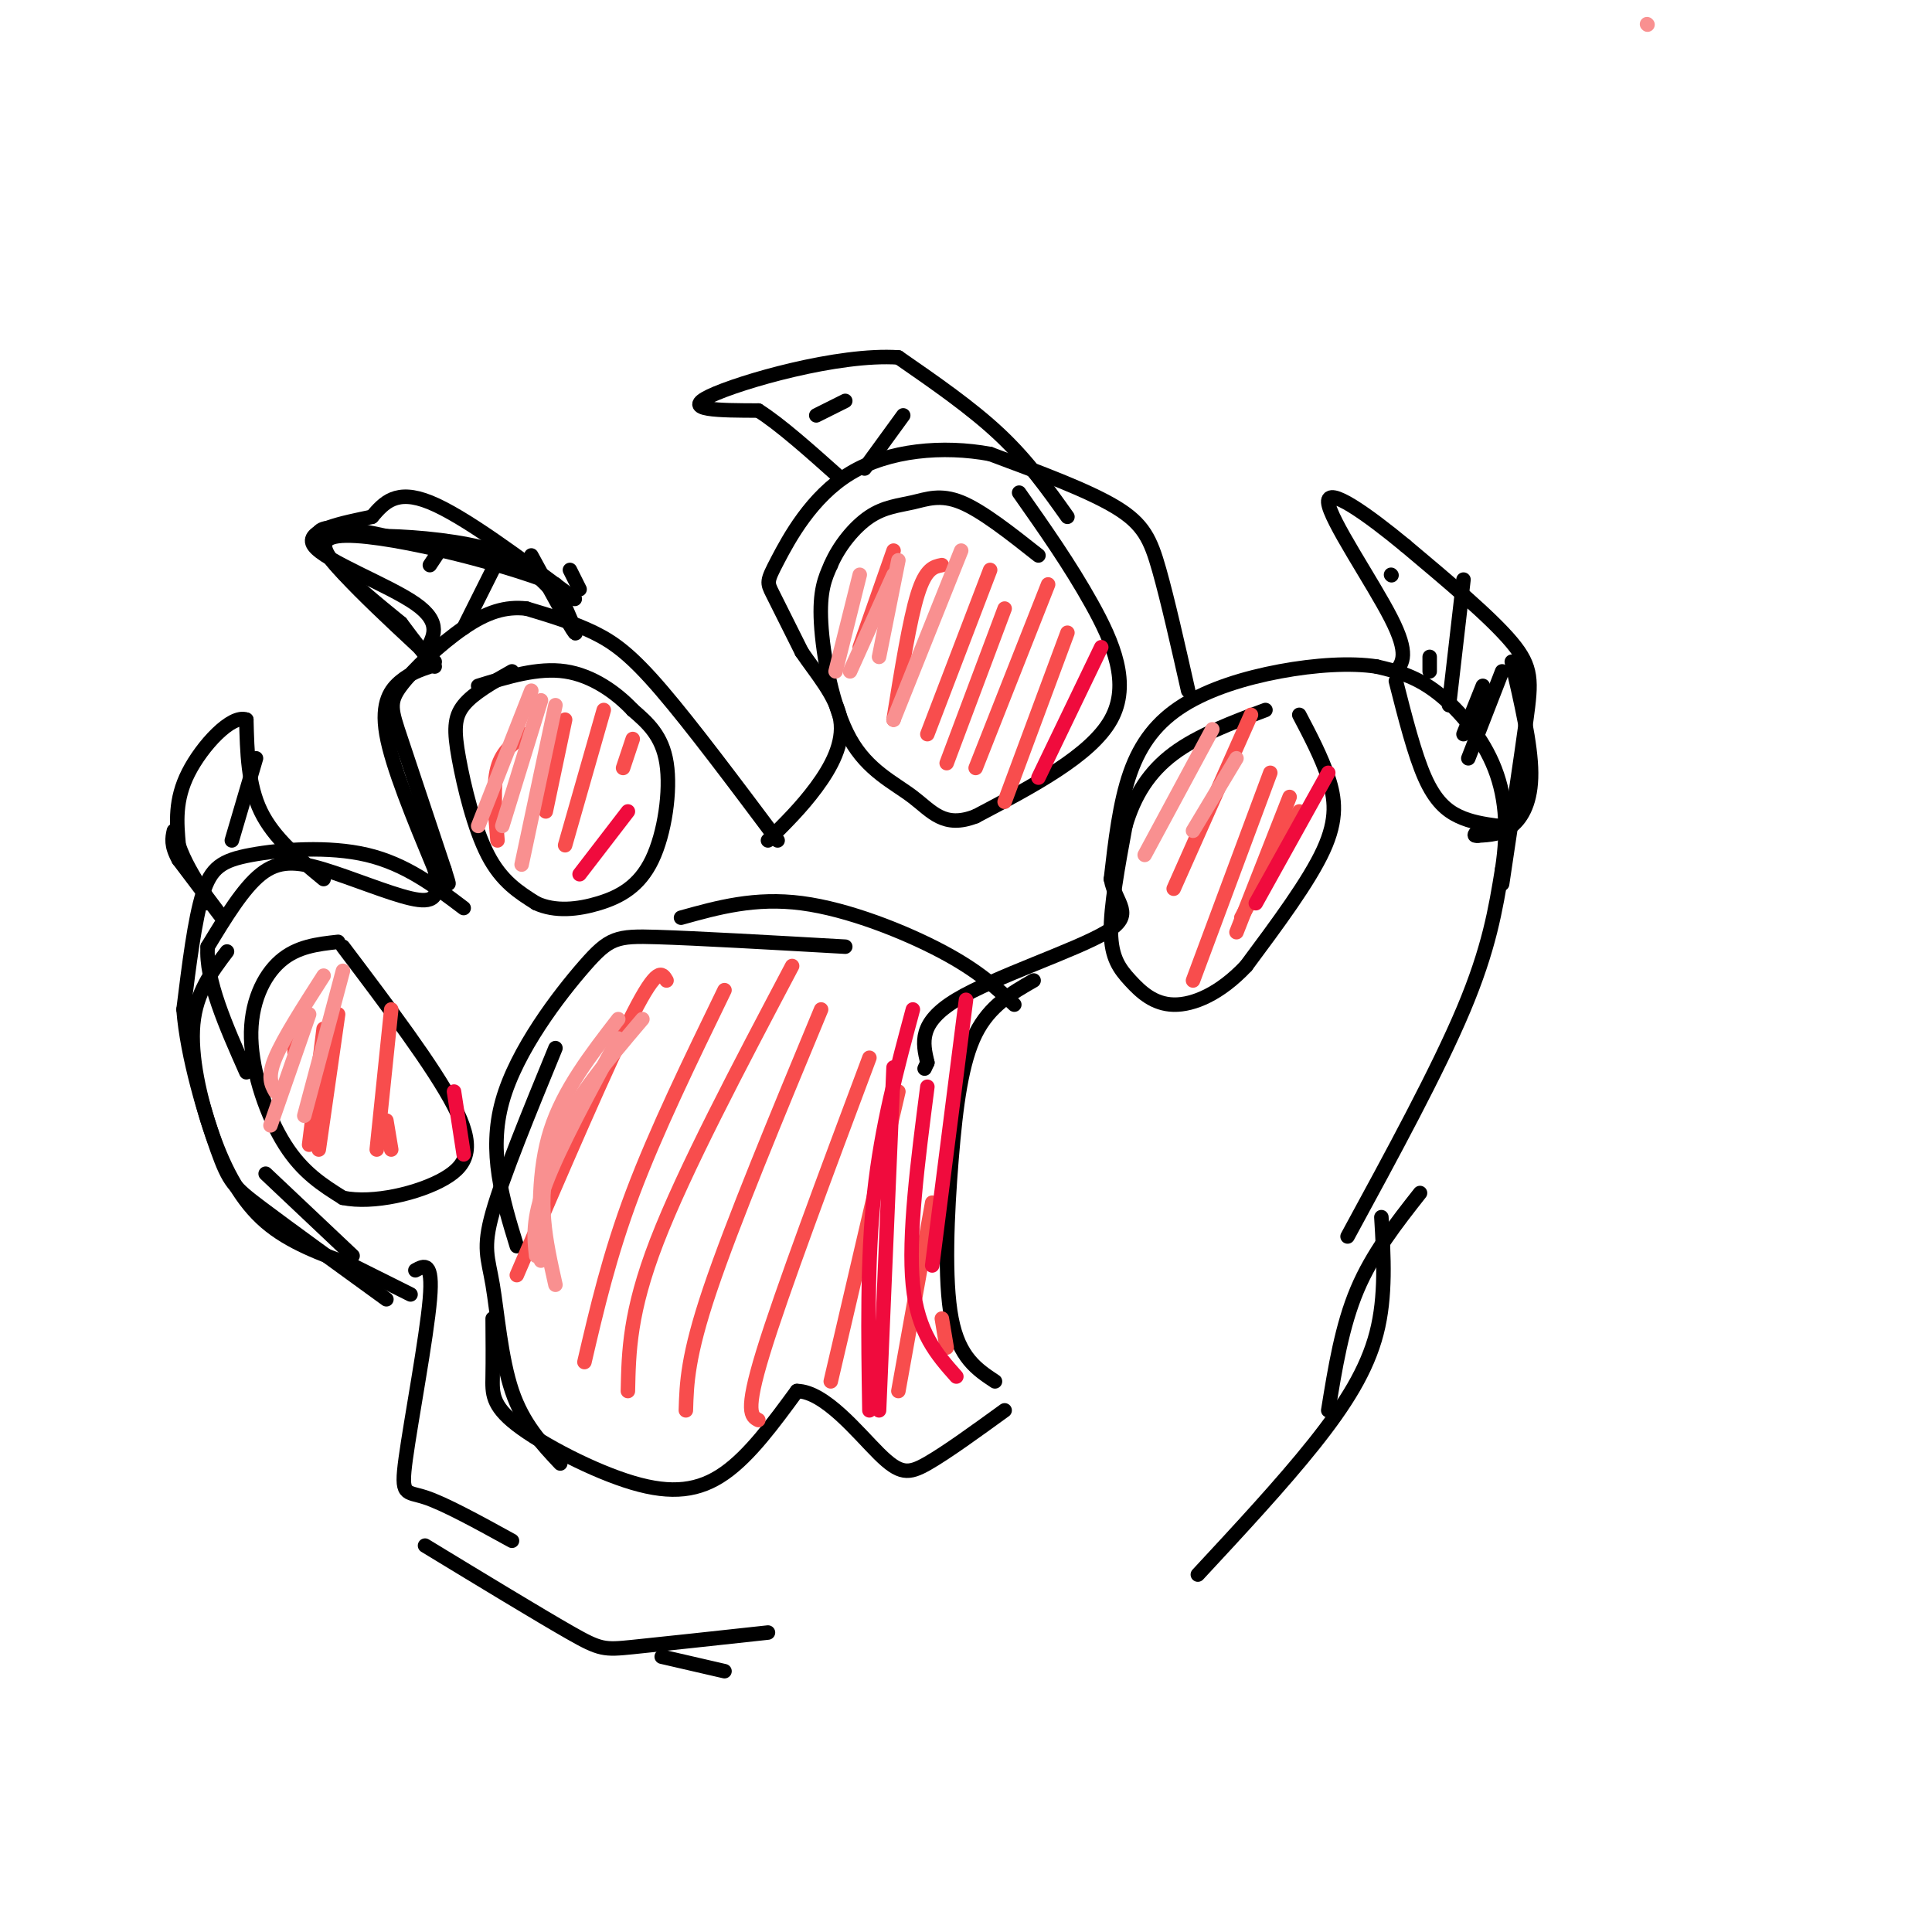 <svg viewBox='0 0 400 400' version='1.1' xmlns='http://www.w3.org/2000/svg' xmlns:xlink='http://www.w3.org/1999/xlink'><g fill='none' stroke='rgb(0,0,0)' stroke-width='3' stroke-linecap='round' stroke-linejoin='round'><path d='M279,256c9.333,-17.167 18.667,-34.333 24,-47c5.333,-12.667 6.667,-20.833 8,-29'/><path d='M311,180c1.357,-8.631 0.750,-15.708 -2,-22c-2.750,-6.292 -7.643,-11.798 -12,-15c-4.357,-3.202 -8.179,-4.101 -12,-5'/><path d='M285,138c-5.337,-0.818 -12.678,-0.364 -20,1c-7.322,1.364 -14.625,3.636 -20,7c-5.375,3.364 -8.821,7.818 -11,14c-2.179,6.182 -3.089,14.091 -4,22'/><path d='M230,182c0.929,5.214 5.250,7.250 -1,11c-6.250,3.750 -23.071,9.214 -31,14c-7.929,4.786 -6.964,8.893 -6,13'/><path d='M192,220c-1.000,2.167 -0.500,1.083 0,0'/><path d='M246,143c-2.111,-9.356 -4.222,-18.711 -6,-25c-1.778,-6.289 -3.222,-9.511 -9,-13c-5.778,-3.489 -15.889,-7.244 -26,-11'/><path d='M205,94c-9.716,-1.813 -21.006,-0.847 -29,4c-7.994,4.847 -12.691,13.574 -15,18c-2.309,4.426 -2.231,4.550 -1,7c1.231,2.450 3.616,7.225 6,12'/><path d='M166,135c2.917,4.321 7.208,9.125 8,14c0.792,4.875 -1.917,9.821 -5,14c-3.083,4.179 -6.542,7.589 -10,11'/><path d='M161,174c-8.889,-11.867 -17.778,-23.733 -24,-31c-6.222,-7.267 -9.778,-9.933 -14,-12c-4.222,-2.067 -9.111,-3.533 -14,-5'/><path d='M109,126c-4.351,-0.506 -8.228,0.730 -13,4c-4.772,3.270 -10.439,8.573 -13,12c-2.561,3.427 -2.018,4.979 0,11c2.018,6.021 5.509,16.510 9,27'/><path d='M92,180c1.500,4.667 0.750,2.833 0,1'/><path d='M89,138c-1.978,0.667 -3.956,1.333 -6,3c-2.044,1.667 -4.156,4.333 -3,11c1.156,6.667 5.578,17.333 10,28'/><path d='M90,180c1.333,6.022 -0.333,7.078 -5,6c-4.667,-1.078 -12.333,-4.290 -18,-6c-5.667,-1.710 -9.333,-1.917 -13,1c-3.667,2.917 -7.333,8.959 -11,15'/><path d='M43,196c-0.500,6.833 3.750,16.417 8,26'/><path d='M47,197c-3.190,4.220 -6.381,8.440 -7,15c-0.619,6.560 1.333,15.458 4,23c2.667,7.542 6.048,13.726 11,18c4.952,4.274 11.476,6.637 18,9'/><path d='M73,262c5.000,2.500 8.500,4.250 12,6'/><path d='M55,243c0.000,0.000 18.000,17.000 18,17'/><path d='M175,196c-15.310,-0.869 -30.619,-1.738 -39,-2c-8.381,-0.262 -9.833,0.083 -15,6c-5.167,5.917 -14.048,17.405 -17,28c-2.952,10.595 0.024,20.298 3,30'/><path d='M141,190c7.667,-2.133 15.333,-4.267 25,-3c9.667,1.267 21.333,5.933 29,10c7.667,4.067 11.333,7.533 15,11'/><path d='M115,217c-5.435,13.238 -10.869,26.476 -13,34c-2.131,7.524 -0.958,9.333 0,15c0.958,5.667 1.702,15.190 4,22c2.298,6.810 6.149,10.905 10,15'/><path d='M102,273c0.033,4.292 0.067,8.584 0,12c-0.067,3.416 -0.234,5.957 5,10c5.234,4.043 15.871,9.589 24,12c8.129,2.411 13.751,1.689 19,-2c5.249,-3.689 10.124,-10.344 15,-17'/><path d='M165,288c5.762,0.060 12.667,8.708 17,13c4.333,4.292 6.095,4.226 10,2c3.905,-2.226 9.952,-6.613 16,-11'/><path d='M214,203c-4.560,2.613 -9.119,5.226 -12,11c-2.881,5.774 -4.083,14.708 -5,26c-0.917,11.292 -1.548,24.940 0,33c1.548,8.060 5.274,10.530 9,13'/><path d='M86,263c1.845,-1.012 3.690,-2.024 3,6c-0.690,8.024 -3.917,25.083 -5,33c-1.083,7.917 -0.024,6.690 4,8c4.024,1.310 11.012,5.155 18,9'/><path d='M88,320c11.844,7.200 23.689,14.400 30,18c6.311,3.600 7.089,3.600 13,3c5.911,-0.600 16.956,-1.800 28,-3'/><path d='M294,247c-4.917,6.250 -9.833,12.500 -13,20c-3.167,7.500 -4.583,16.250 -6,25'/><path d='M311,183c1.956,-13.022 3.911,-26.044 5,-34c1.089,-7.956 1.311,-10.844 -3,-16c-4.311,-5.156 -13.156,-12.578 -22,-20'/><path d='M291,113c-7.786,-6.429 -16.250,-12.500 -16,-9c0.250,3.500 9.214,16.571 13,24c3.786,7.429 2.393,9.214 1,11'/><path d='M313,137c1.978,8.533 3.956,17.067 4,23c0.044,5.933 -1.844,9.267 -4,11c-2.156,1.733 -4.578,1.867 -7,2'/><path d='M306,173c-1.167,0.167 -0.583,-0.417 0,-1'/><path d='M289,141c1.933,7.600 3.867,15.200 6,20c2.133,4.800 4.467,6.800 7,8c2.533,1.200 5.267,1.600 8,2'/><path d='M310,171c1.667,0.333 1.833,0.167 2,0'/><path d='M221,107c-4.083,-5.750 -8.167,-11.500 -14,-17c-5.833,-5.500 -13.417,-10.750 -21,-16'/><path d='M186,74c-12.378,-0.844 -32.822,5.044 -39,8c-6.178,2.956 1.911,2.978 10,3'/><path d='M157,85c4.500,2.833 10.750,8.417 17,14'/><path d='M119,124c-11.500,-8.583 -23.000,-17.167 -30,-20c-7.000,-2.833 -9.500,0.083 -12,3'/><path d='M77,107c-5.798,1.226 -14.292,2.792 -12,6c2.292,3.208 15.369,8.060 21,12c5.631,3.940 3.815,6.970 2,10'/><path d='M88,135c0.333,1.833 0.167,1.417 0,1'/><path d='M118,118c0.000,0.000 2.000,4.000 2,4'/><path d='M96,188c-6.012,-4.554 -12.024,-9.107 -20,-11c-7.976,-1.893 -17.917,-1.125 -24,0c-6.083,1.125 -8.310,2.607 -10,8c-1.690,5.393 -2.845,14.696 -4,24'/><path d='M38,209c0.738,9.786 4.583,22.250 7,29c2.417,6.750 3.405,7.786 9,12c5.595,4.214 15.798,11.607 26,19'/><path d='M67,182c-5.167,-4.250 -10.333,-8.500 -13,-14c-2.667,-5.500 -2.833,-12.250 -3,-19'/><path d='M51,149c-3.044,-1.178 -9.156,5.378 -12,11c-2.844,5.622 -2.422,10.311 -2,15'/><path d='M37,175c2.089,6.200 8.311,14.200 9,15c0.689,0.800 -4.156,-5.600 -9,-12'/><path d='M37,178c-1.667,-3.000 -1.333,-4.500 -1,-6'/><path d='M211,102c5.267,7.489 10.533,14.978 15,23c4.467,8.022 8.133,16.578 4,24c-4.133,7.422 -16.067,13.711 -28,20'/><path d='M202,169c-6.590,2.571 -9.065,-1.002 -13,-4c-3.935,-2.998 -9.329,-5.423 -13,-12c-3.671,-6.577 -5.620,-17.308 -6,-24c-0.380,-6.692 0.810,-9.346 2,-12'/><path d='M172,117c1.684,-3.974 4.895,-7.911 8,-10c3.105,-2.089 6.105,-2.332 9,-3c2.895,-0.668 5.684,-1.762 10,0c4.316,1.762 10.158,6.381 16,11'/><path d='M106,139c-3.994,2.250 -7.988,4.500 -10,7c-2.012,2.500 -2.042,5.250 -1,11c1.042,5.750 3.155,14.500 6,20c2.845,5.500 6.423,7.750 10,10'/><path d='M111,187c3.895,1.809 8.632,1.330 13,0c4.368,-1.330 8.368,-3.512 11,-9c2.632,-5.488 3.895,-14.282 3,-20c-0.895,-5.718 -3.947,-8.359 -7,-11'/><path d='M131,147c-3.400,-3.622 -8.400,-7.178 -14,-8c-5.600,-0.822 -11.800,1.089 -18,3'/><path d='M70,195c-4.256,0.470 -8.512,0.940 -12,4c-3.488,3.060 -6.208,8.708 -6,16c0.208,7.292 3.345,16.226 7,22c3.655,5.774 7.827,8.387 12,11'/><path d='M71,248c6.214,1.298 15.750,-0.958 21,-4c5.250,-3.042 6.214,-6.869 2,-15c-4.214,-8.131 -13.607,-20.565 -23,-33'/><path d='M269,148c2.289,4.356 4.578,8.711 6,13c1.422,4.289 1.978,8.511 -1,15c-2.978,6.489 -9.489,15.244 -16,24'/><path d='M258,200c-5.400,5.738 -10.901,8.085 -15,8c-4.099,-0.085 -6.796,-2.600 -9,-5c-2.204,-2.400 -3.915,-4.686 -4,-10c-0.085,-5.314 1.458,-13.657 3,-22'/><path d='M233,171c1.844,-6.356 4.956,-11.244 10,-15c5.044,-3.756 12.022,-6.378 19,-9'/><path d='M286,252c0.489,8.178 0.978,16.356 -1,24c-1.978,7.644 -6.422,14.756 -13,23c-6.578,8.244 -15.289,17.622 -24,27'/><path d='M137,343c0.000,0.000 13.000,3.000 13,3'/><path d='M303,120c0.000,0.000 -3.000,26.000 -3,26'/><path d='M311,139c0.000,0.000 -7.000,18.000 -7,18'/><path d='M307,142c0.000,0.000 -4.000,10.000 -4,10'/><path d='M296,136c0.000,0.000 0.000,3.000 0,3'/><path d='M288,119c0.000,0.000 0.100,0.100 0.1,0.1'/><path d='M187,86c0.000,0.000 -8.000,11.000 -8,11'/><path d='M175,83c0.000,0.000 -6.000,3.000 -6,3'/><path d='M104,114c0.000,0.000 -8.000,16.000 -8,16'/><path d='M91,114c0.000,0.000 -2.000,3.000 -2,3'/><path d='M53,157c0.000,0.000 -5.000,17.000 -5,17'/><path d='M42,185c0.000,0.000 1.000,2.000 1,2'/></g>
<g fill='none' stroke='rgb(248,77,77)' stroke-width='3' stroke-linecap='round' stroke-linejoin='round'><path d='M185,114c0.000,0.000 -7.000,20.000 -7,20'/><path d='M195,117c-1.667,0.333 -3.333,0.667 -5,6c-1.667,5.333 -3.333,15.667 -5,26'/><path d='M205,118c0.000,0.000 -13.000,34.000 -13,34'/><path d='M208,126c0.000,0.000 -12.000,32.000 -12,32'/><path d='M217,121c0.000,0.000 -15.000,38.000 -15,38'/><path d='M221,131c0.000,0.000 -13.000,35.000 -13,35'/><path d='M259,148c0.000,0.000 -16.000,36.000 -16,36'/><path d='M263,160c0.000,0.000 -16.000,43.000 -16,43'/><path d='M267,165c0.000,0.000 -11.000,28.000 -11,28'/><path d='M269,168c0.000,0.000 -12.000,22.000 -12,22'/><path d='M138,203c-0.917,-1.583 -1.833,-3.167 -7,7c-5.167,10.167 -14.583,32.083 -24,54'/><path d='M150,205c-7.083,14.583 -14.167,29.167 -19,42c-4.833,12.833 -7.417,23.917 -10,35'/><path d='M164,200c-11.167,21.167 -22.333,42.333 -28,57c-5.667,14.667 -5.833,22.833 -6,31'/><path d='M170,209c-9.167,22.083 -18.333,44.167 -23,58c-4.667,13.833 -4.833,19.417 -5,25'/><path d='M180,219c-9.083,24.250 -18.167,48.500 -22,61c-3.833,12.500 -2.417,13.250 -1,14'/><path d='M186,226c0.000,0.000 -14.000,60.000 -14,60'/><path d='M193,249c0.000,0.000 -7.000,39.000 -7,39'/><path d='M195,273c0.000,0.000 1.000,6.000 1,6'/><path d='M109,152c-2.500,1.667 -5.000,3.333 -6,7c-1.000,3.667 -0.500,9.333 0,15'/><path d='M117,149c0.000,0.000 -4.000,19.000 -4,19'/><path d='M125,147c0.000,0.000 -8.000,28.000 -8,28'/><path d='M131,153c0.000,0.000 -2.000,6.000 -2,6'/><path d='M70,210c0.000,0.000 -4.000,28.000 -4,28'/><path d='M81,209c0.000,0.000 -3.000,29.000 -3,29'/><path d='M80,232c0.000,0.000 1.000,6.000 1,6'/><path d='M67,213c0.000,0.000 -3.000,24.000 -3,24'/><path d='M61,216c0.000,0.000 0.000,2.000 0,2'/></g>
<g fill='none' stroke='rgb(249,144,144)' stroke-width='3' stroke-linecap='round' stroke-linejoin='round'><path d='M341,5c0.000,0.000 0.100,0.100 0.1,0.1'/><path d='M67,202c-4.167,6.500 -8.333,13.000 -10,17c-1.667,4.000 -0.833,5.500 0,7'/><path d='M71,201c0.000,0.000 -8.000,30.000 -8,30'/><path d='M64,210c0.000,0.000 -8.000,23.000 -8,23'/><path d='M110,143c0.000,0.000 -11.000,28.000 -11,28'/><path d='M112,145c0.000,0.000 -8.000,26.000 -8,26'/><path d='M115,146c0.000,0.000 -7.000,33.000 -7,33'/><path d='M185,119c0.000,0.000 -9.000,20.000 -9,20'/><path d='M186,116c0.000,0.000 -4.000,20.000 -4,20'/><path d='M199,114c0.000,0.000 -14.000,35.000 -14,35'/><path d='M178,119c0.000,0.000 -5.000,20.000 -5,20'/><path d='M251,151c0.000,0.000 -14.000,26.000 -14,26'/><path d='M256,157c0.000,0.000 -9.000,15.000 -9,15'/><path d='M133,211c-8.000,9.417 -16.000,18.833 -19,28c-3.000,9.167 -1.000,18.083 1,27'/><path d='M128,211c-5.667,7.333 -11.333,14.667 -14,23c-2.667,8.333 -2.333,17.667 -2,27'/><path d='M128,215c-6.083,11.250 -12.167,22.500 -15,30c-2.833,7.500 -2.417,11.250 -2,15'/></g>
<g fill='none' stroke='rgb(240,11,61)' stroke-width='3' stroke-linecap='round' stroke-linejoin='round'><path d='M192,225c-2.000,15.500 -4.000,31.000 -3,41c1.000,10.000 5.000,14.500 9,19'/><path d='M200,207c0.000,0.000 -7.000,55.000 -7,55'/><path d='M189,209c-3.250,12.083 -6.500,24.167 -8,38c-1.500,13.833 -1.250,29.417 -1,45'/><path d='M185,221c0.000,0.000 -3.000,71.000 -3,71'/><path d='M275,160c0.000,0.000 -15.000,27.000 -15,27'/><path d='M228,134c0.000,0.000 -13.000,27.000 -13,27'/><path d='M130,168c0.000,0.000 -10.000,13.000 -10,13'/><path d='M94,226c0.000,0.000 2.000,13.000 2,13'/></g>
<g fill='none' stroke='rgb(0,0,0)' stroke-width='3' stroke-linecap='round' stroke-linejoin='round'><path d='M110,115c4.083,7.500 8.167,15.000 9,16c0.833,1.000 -1.583,-4.500 -4,-10'/><path d='M115,121c-11.200,-4.578 -37.200,-11.022 -45,-10c-7.800,1.022 2.600,9.511 13,18'/><path d='M83,129c3.333,4.500 5.167,6.750 7,9'/><path d='M90,137c-11.167,-10.333 -22.333,-20.667 -24,-25c-1.667,-4.333 6.167,-2.667 14,-1'/><path d='M80,111c6.533,0.156 15.867,1.044 22,3c6.133,1.956 9.067,4.978 12,8'/></g>
</svg>